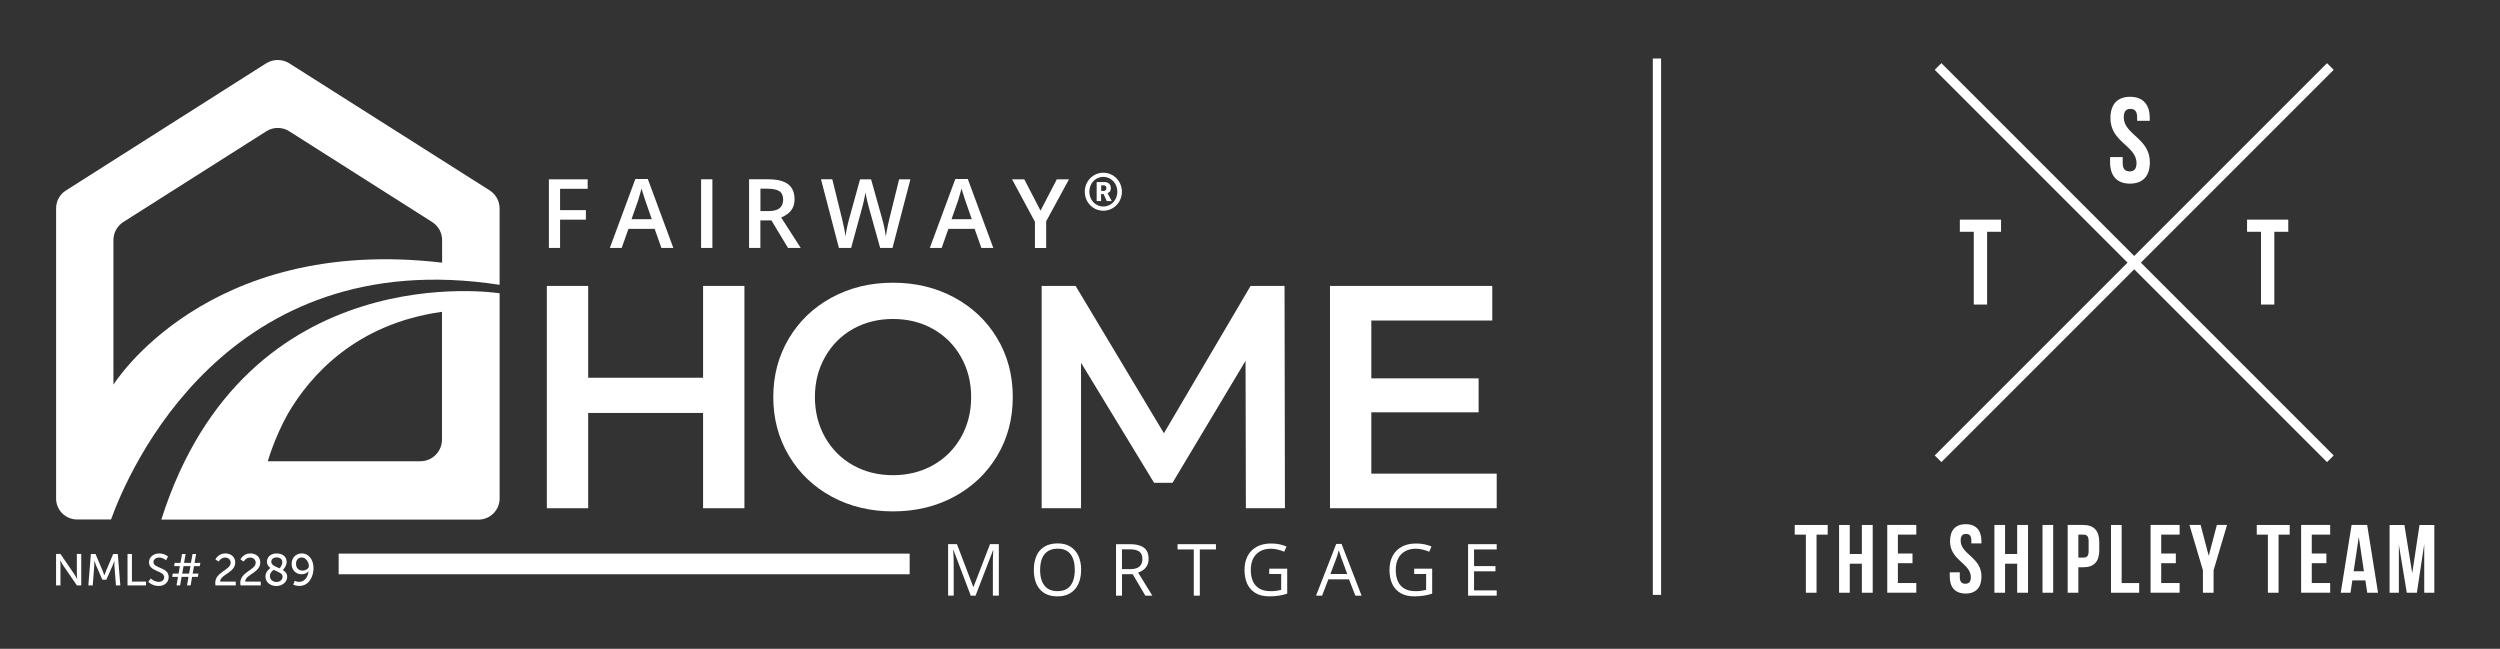 <?xml version="1.0" encoding="UTF-8"?>
<svg xmlns="http://www.w3.org/2000/svg" id="Design" viewBox="0 0 778.43 202.02">
  <rect x="0" y="0" width="778.43" height="202.02" fill="#333333" stroke="none"/>
  <defs>
    <style>
      .cls-1 {
        fill: #fff;
      }
    </style>
  </defs>
  <g>
    <g>
      <g>
        <path class="cls-1" d="M231.79,89.03v69.22h-12.87v-29.67h-35.78v29.67h-12.87v-69.22h12.87v28.59h35.78v-28.59h12.87Z"></path>
        <path class="cls-1" d="M278.05,159.23c-7.05,0-13.41-1.53-19.07-4.59-5.67-3.07-10.12-7.33-13.35-12.77-3.24-5.44-4.85-11.52-4.85-18.25s1.62-12.78,4.85-18.23c3.24-5.44,7.68-9.69,13.35-12.75,5.66-3.07,12.02-4.61,19.07-4.61s13.43,1.54,19.1,4.61c5.66,3.06,10.12,7.29,13.35,12.7,3.24,5.41,4.85,11.5,4.85,18.28s-1.62,12.89-4.85,18.3c-3.24,5.41-7.69,9.65-13.35,12.72-5.67,3.06-12.04,4.59-19.1,4.59ZM278.05,147.96c4.62,0,8.77-1.04,12.46-3.11,3.7-2.08,6.6-4.97,8.72-8.69,2.11-3.73,3.16-7.91,3.16-12.53s-1.06-8.76-3.16-12.48c-2.11-3.73-5.02-6.64-8.72-8.72-3.69-2.08-7.84-3.11-12.46-3.11s-8.76,1.04-12.46,3.11c-3.69,2.08-6.58,4.99-8.69,8.72-2.11,3.72-3.16,7.88-3.16,12.48s1.05,8.8,3.16,12.53c2.11,3.72,5,6.62,8.69,8.69,3.7,2.08,7.85,3.11,12.46,3.11Z"></path>
        <path class="cls-1" d="M387.93,158.24l-.1-45.9-22.74,37.98h-5.75l-22.74-37.37v45.29h-12.26v-69.22h10.57l27.5,45.87,26.99-45.87h10.57l.12,69.22h-12.17.01Z"></path>
        <path class="cls-1" d="M466.03,147.48v10.77h-51.91v-69.22h50.53v10.77h-37.66v18.01h33.41v10.57h-33.41v19.1h39.04Z"></path>
      </g>
      <path class="cls-1" d="M105.45,172.38h177.79v6.43H105.45v-6.43Z"></path>
      <g>
        <path class="cls-1" d="M38.41,69.12l44.57-28.28c2.15-1.34,4.88-1.34,7.03,0l44.61,28.33c1.88,1.21,3.04,3.31,3.04,5.55v7.07c-73.52-8.63-102.34,37.99-102.34,37.99v-45.01c0-2.29,1.16-4.43,3.13-5.69M155.56,88.72v-23.8c0-2.29-1.16-4.39-3.09-5.64l-62.37-39.55c-2.2-1.39-5.02-1.39-7.25,0L20.51,59.32c-1.92,1.21-3.04,3.31-3.04,5.55v90.3c-.04,3.62,2.91,6.58,6.54,6.58h10.56c5.5-15.26,35.89-86.14,121-73.07"></path>
        <path class="cls-1" d="M130.86,143.62h-47.47s1.97-7.12,6.26-14.81c7.03-12.04,21.26-28.01,47.97-31.72v39.78c0,3.75-3.04,6.75-6.76,6.75M50.23,161.79h98.76c3.63,0,6.58-2.95,6.58-6.58v-63.89s-78.98-12.58-105.34,70.47"></path>
      </g>
      <g>
        <path class="cls-1" d="M343.65,59.46c.54,0,.85-.34.85-.88s-.31-.88-.85-.88h-.77v1.76s.77,0,.77,0ZM341.5,56.69h2.46c1.15,0,1.92.73,1.92,1.88s-.62,1.42-1.03,1.54c0,0,.07.07.19.38l1.12,2.11h-1.54l-1-2.18h-.77v2.18h-1.38v-5.92h.04-.01ZM343.53,64.3c2.5,0,4.38-2.03,4.38-4.61s-1.92-4.61-4.38-4.61-4.34,2.03-4.34,4.61,1.88,4.61,4.34,4.61M343.53,53.78c3.23,0,5.8,2.65,5.8,5.92s-2.57,5.91-5.8,5.91-5.76-2.65-5.76-5.91,2.57-5.92,5.76-5.92"></path>
        <path class="cls-1" d="M174.39,77.2h-3.48v-21.37h12.07v2.95h-8.59v6.66h8.04v2.95h-8.04v8.81h0Z"></path>
        <path class="cls-1" d="M205.94,77.2l-2.1-5.94h-8.16l-2.1,5.94h-3.69l7.94-21.46h3.89l7.94,21.46h-3.72,0ZM202.94,68.24l-2.03-5.84c-.08-.24-.19-.59-.34-1.06-.14-.46-.3-.94-.46-1.42-.14-.48-.27-.89-.36-1.23-.1.4-.22.86-.36,1.35-.13.48-.27.94-.41,1.38-.13.43-.23.77-.29.99l-2.05,5.84h6.3Z"></path>
        <path class="cls-1" d="M218.3,77.2v-21.37h3.52v21.37h-3.52Z"></path>
        <path class="cls-1" d="M239.27,55.83c1.85,0,3.37.23,4.56.68,1.21.45,2.1,1.13,2.68,2.05.59.91.89,2.06.89,3.48,0,1.06-.19,1.97-.58,2.7-.39.74-.91,1.35-1.55,1.83-.63.48-1.3.87-2.03,1.16l6.08,9.46h-3.96l-5.17-8.57h-3.43v8.57h-3.52v-21.37h6.03ZM239.03,58.75h-2.25v6.98h2.41c1.62,0,2.81-.3,3.55-.89.74-.61,1.11-1.5,1.11-2.68,0-1.24-.4-2.11-1.18-2.63-.79-.51-2-.77-3.65-.77h0Z"></path>
        <path class="cls-1" d="M283.48,55.83l-5.58,21.37h-3.84l-3.57-12.8c-.08-.32-.18-.69-.29-1.11-.1-.43-.21-.88-.31-1.33s-.19-.86-.27-1.23c-.07-.37-.11-.66-.14-.87-.02.21-.07.5-.14.87s-.14.78-.24,1.23c-.08.43-.18.87-.29,1.3-.1.43-.19.81-.29,1.13l-3.5,12.8h-3.81l-5.58-21.37h3.52l3.09,12.53c.1.4.19.84.29,1.3.11.45.21.91.29,1.38.1.47.18.93.27,1.38.08.43.14.84.19,1.21.05-.37.1-.78.17-1.23.08-.46.17-.93.27-1.4.1-.46.19-.92.29-1.35.11-.45.22-.85.31-1.21l3.48-12.6h3.43l3.55,12.65c.11.37.22.78.31,1.23.11.43.22.89.31,1.35.1.47.18.93.24,1.38.08.43.14.83.19,1.18.08-.48.17-1.03.27-1.64.11-.61.23-1.23.36-1.86.14-.64.28-1.23.41-1.76l3.09-12.53h3.52Z"></path>
        <path class="cls-1" d="M305.57,77.2l-2.1-5.94h-8.16l-2.1,5.94h-3.69l7.94-21.46h3.89l7.94,21.46h-3.72ZM302.58,68.24l-2.03-5.84c-.08-.24-.19-.59-.34-1.06-.14-.46-.3-.94-.46-1.42-.14-.48-.27-.89-.36-1.23-.1.4-.22.86-.36,1.35-.13.48-.27.94-.41,1.38-.13.43-.23.77-.29.99l-2.05,5.84h6.3,0Z"></path>
        <path class="cls-1" d="M323.99,65.59l5.07-9.75h3.79l-7.1,13.06v8.31h-3.5v-8.16l-7.12-13.21h3.81s5.05,9.75,5.05,9.75Z"></path>
      </g>
      <g>
        <path class="cls-1" d="M302.27,185.47l-5.38-14.2h-.1c.03.31.05.68.07,1.11.03.43.05.91.07,1.42.01.5.02,1.01.02,1.52v10.14h-1.74v-16.03h2.75l5.09,13.33h.07l5.14-13.33h2.75v16.03h-1.86v-10.26c0-.48,0-.95.02-1.42.01-.48.03-.93.05-1.35.03-.43.05-.81.07-1.13h-.07l-5.46,14.17h-1.52.03Z"></path>
        <path class="cls-1" d="M336.63,177.43c0,1.24-.16,2.37-.48,3.38-.31,1.01-.77,1.88-1.4,2.61-.62.72-1.38,1.29-2.29,1.69-.92.39-1.98.58-3.19.58s-2.33-.19-3.26-.58c-.92-.4-1.68-.97-2.29-1.69-.62-.74-1.07-1.62-1.38-2.63-.29-1.01-.43-2.14-.43-3.38,0-1.62.27-3.05.8-4.3.54-1.24,1.36-2.2,2.46-2.87,1.11-.69,2.49-1.04,4.15-1.04s2.9.34,3.98,1.01c1.09.68,1.92,1.64,2.49,2.87.56,1.23.85,2.67.85,4.35h0ZM323.86,177.43c0,1.37.19,2.55.58,3.55.39.98.98,1.75,1.79,2.29.8.53,1.82.8,3.04.8s2.28-.27,3.07-.8c.78-.54,1.36-1.31,1.74-2.29.39-1,.58-2.18.58-3.55,0-2.06-.43-3.67-1.3-4.83-.86-1.17-2.2-1.76-4.03-1.76-1.24,0-2.26.27-3.07.8s-1.41,1.29-1.81,2.27c-.39.98-.58,2.16-.58,3.52h-.01Z"></path>
        <path class="cls-1" d="M351.82,169.44c1.32,0,2.4.17,3.26.51.87.33,1.51.81,1.93,1.47.42.66.63,1.51.63,2.54,0,.86-.16,1.56-.46,2.12-.31.57-.71,1.03-1.21,1.38-.5.36-1.03.63-1.59.82l4.42,7.19h-2.17l-3.94-6.69h-3.33v6.69h-1.86v-16.03h4.32,0ZM351.72,171.05h-2.37v6.16h2.54c1.32,0,2.28-.27,2.9-.8.61-.54.92-1.33.92-2.37s-.33-1.87-.99-2.32c-.65-.45-1.64-.68-2.99-.68h-.01Z"></path>
        <path class="cls-1" d="M373.59,185.47h-1.88v-14.39h-5.05v-1.64h11.95v1.64h-5.02v14.39h0Z"></path>
        <path class="cls-1" d="M395.2,177.07h5.6v7.77c-.86.29-1.73.5-2.61.63-.89.14-1.88.22-2.97.22-1.68,0-3.08-.33-4.23-.99-1.15-.68-2.02-1.62-2.61-2.85-.58-1.24-.87-2.7-.87-4.39s.32-3.1.97-4.35c.66-1.24,1.61-2.2,2.85-2.87,1.24-.68,2.73-1.01,4.47-1.01.88,0,1.73.08,2.54.24.8.16,1.55.4,2.25.7l-.72,1.62c-.6-.25-1.25-.47-1.96-.65-.71-.19-1.44-.29-2.2-.29-1.32,0-2.45.28-3.38.82-.94.53-1.65,1.3-2.15,2.29-.48.98-.72,2.15-.72,3.5s.22,2.5.65,3.5c.43.98,1.1,1.75,2,2.29.92.55,2.1.82,3.55.82.72,0,1.34-.04,1.86-.12.51-.08.98-.18,1.4-.29v-4.93h-3.72v-1.67h0Z"></path>
        <path class="cls-1" d="M422.02,185.47l-1.98-5.09h-6.42l-1.96,5.09h-1.88l6.28-16.1h1.67l6.23,16.1h-1.94ZM419.49,178.73l-1.86-5.07c-.05-.13-.12-.34-.22-.63-.1-.3-.21-.62-.31-.94s-.18-.58-.24-.77c-.08.29-.16.59-.24.89-.08.29-.16.57-.24.82-.08.24-.16.45-.22.63l-1.91,5.07h5.24,0Z"></path>
        <path class="cls-1" d="M440.34,177.07h5.6v7.77c-.86.29-1.73.5-2.61.63-.89.14-1.88.22-2.97.22-1.68,0-3.08-.33-4.23-.99-1.15-.68-2.02-1.62-2.61-2.85-.58-1.24-.87-2.7-.87-4.39s.32-3.1.97-4.35c.66-1.24,1.61-2.2,2.85-2.87,1.24-.68,2.73-1.01,4.47-1.01.88,0,1.73.08,2.54.24.8.16,1.55.4,2.25.7l-.72,1.62c-.6-.25-1.25-.47-1.96-.65-.71-.19-1.44-.29-2.2-.29-1.32,0-2.45.28-3.38.82-.94.53-1.65,1.3-2.15,2.29-.48.98-.72,2.15-.72,3.5s.22,2.5.65,3.5c.43.98,1.1,1.75,2,2.29.92.55,2.1.82,3.55.82.72,0,1.34-.04,1.86-.12.51-.08.98-.18,1.4-.29v-4.93h-3.72v-1.67h0Z"></path>
        <path class="cls-1" d="M466.03,185.47h-8.91v-16.03h8.91v1.64h-7.05v5.19h6.66v1.62h-6.66v5.94h7.05v1.64Z"></path>
      </g>
    </g>
    <g>
      <path class="cls-1" d="M23.93,178.85c0,.54.1,1.41.1,1.41h-.03s-.46-.89-.82-1.41l-4.36-6.37h-1.36v9.79h1.37v-6.35c0-.55-.1-1.43-.1-1.43h.03s.46.89.82,1.43l4.37,6.35h1.35v-9.79h-1.37v6.37Z"></path>
      <path class="cls-1" d="M35.25,172.49l-2.25,5.3c-.22.54-.49,1.32-.49,1.32h-.03s-.26-.78-.49-1.32l-2.25-5.3h-1.44l-.79,9.79h1.37l.47-6.17c.04-.6.03-1.47.03-1.47h.03s.31.94.53,1.47l1.94,4.41h1.22l1.96-4.41c.24-.54.53-1.44.53-1.44h.03s-.03.85,0,1.44l.49,6.17h1.36l-.79-9.79h-1.44Z"></path>
      <polygon class="cls-1" points="41.08 172.49 39.71 172.49 39.71 182.28 45.46 182.28 45.46 181.09 41.08 181.09 41.08 172.49"></polygon>
      <path class="cls-1" d="M47.77,175.03c0-.78.74-1.43,1.78-1.43,1.25,0,2.15.85,2.15.85l.62-1.14s-.96-.98-2.77-.98-3.16,1.21-3.16,2.73c0,3.01,4.74,2.55,4.74,4.67,0,.93-.78,1.44-1.69,1.44-1.46,0-2.5-1.05-2.5-1.05l-.78,1.04s1.17,1.29,3.25,1.29c1.94,0,3.11-1.25,3.11-2.76,0-3.18-4.74-2.64-4.74-4.66h0Z"></path>
      <path class="cls-1" d="M61.07,172.49h-1.12l-.49,2.77h-2.15l.49-2.77h-1.12l-.49,2.77h-1.8l-.17,1.01h1.79l-.4,2.33h-1.82l-.17,1.03h1.8l-.46,2.65h1.12l.46-2.65h2.15l-.46,2.65h1.12l.47-2.65h1.79l.18-1.03h-1.8l.42-2.33h1.8l.18-1.01h-1.82l.49-2.77h0ZM58.88,178.61h-2.15l.42-2.33h2.15l-.42,2.33Z"></path>
      <path class="cls-1" d="M73.25,175.14c0-1.69-1.29-2.82-3.09-2.82-2.21,0-3.09,1.86-3.09,1.86l1.01.68s.69-1.25,1.98-1.25c1.03,0,1.76.65,1.76,1.62,0,2.3-4.8,2.8-4.8,6.3,0,.24.03.49.07.75h6.31v-1.19h-4.86c.03-2.23,4.7-2.73,4.7-5.95h0Z"></path>
      <path class="cls-1" d="M81.04,175.14c0-1.69-1.29-2.82-3.09-2.82-2.21,0-3.09,1.86-3.09,1.86l1.01.68s.69-1.25,1.98-1.25c1.03,0,1.76.65,1.76,1.62,0,2.3-4.8,2.8-4.8,6.3,0,.24.03.49.07.75h6.31v-1.19h-4.85c.03-2.23,4.7-2.73,4.7-5.95h0Z"></path>
      <path class="cls-1" d="M88.08,177.5c.12-.14,1.17-1.25,1.17-2.55,0-1.61-1.26-2.62-3.08-2.62-2.07,0-3.05,1.26-3.05,2.57,0,.9.46,1.5,1.1,1.96-.26.18-1.57,1.11-1.57,2.61,0,1.78,1.46,3,3.41,3s3.36-1.35,3.36-2.87c0-1.01-.58-1.62-1.33-2.08v-.02ZM86.15,173.56c1.03,0,1.75.57,1.75,1.47,0,1.03-.71,1.78-.86,1.93-1.26-.54-2.57-.96-2.57-2.04,0-.75.6-1.36,1.68-1.36ZM86.05,181.21c-1.04,0-2.01-.72-2.01-1.84,0-1.05.86-1.72,1.18-1.94,1.32.64,2.77,1.05,2.77,2.11s-.92,1.68-1.94,1.68h0Z"></path>
      <path class="cls-1" d="M93.96,172.32c-1.83,0-3.15,1.35-3.15,3.27,0,1.82,1.23,3.22,3.09,3.22.86,0,1.76-.36,2.16-.92h.03c-.21,1.62-1.14,3.29-2.94,3.29-.78,0-1.4-.33-1.4-.33l-.44,1.19s.74.4,1.9.4c3.04,0,4.41-3,4.41-5.51,0-2.8-1.58-4.62-3.66-4.62h0ZM94.18,177.66c-1.26,0-2.01-.87-2.01-2.07s.67-2.01,1.8-2.01c1.25,0,2.21,1.43,2.21,2.71,0,.69-.89,1.37-2,1.37Z"></path>
    </g>
  </g>
  <path class="cls-1" d="M514.64,185.23V18.22h2.58v167.01h-2.58Z"></path>
  <g>
    <g>
      <path class="cls-1" d="M558.84,163.46h10.25v3.01h-3.47v18.09h-3.32v-18.09h-3.47v-3.01h0Z"></path>
      <path class="cls-1" d="M575.96,184.56h-3.32v-21.1h3.32v9.04h3.77v-9.04h3.38v21.1h-3.38v-9.04h-3.77v9.04Z"></path>
      <path class="cls-1" d="M590.95,172.35h4.55v3.01h-4.55v6.18h5.73v3.01h-9.04v-21.1h9.04v3.01h-5.73v5.88h0Z"></path>
      <path class="cls-1" d="M612.08,163.22c3.23,0,4.88,1.93,4.88,5.31v.66h-3.14v-.87c0-1.51-.6-2.08-1.66-2.08s-1.66.57-1.66,2.08c0,4.34,6.48,5.15,6.48,11.18,0,3.38-1.69,5.31-4.94,5.31s-4.94-1.93-4.94-5.31v-1.3h3.13v1.51c0,1.51.66,2.05,1.72,2.05s1.72-.54,1.72-2.05c0-4.34-6.48-5.16-6.48-11.18,0-3.38,1.66-5.31,4.88-5.31h.01Z"></path>
      <path class="cls-1" d="M624.32,184.56h-3.32v-21.1h3.32v9.04h3.77v-9.04h3.38v21.1h-3.38v-9.04h-3.77v9.04Z"></path>
      <path class="cls-1" d="M635.98,163.46h3.32v21.1h-3.32v-21.1Z"></path>
      <path class="cls-1" d="M653.65,168.68v2.74c0,3.38-1.63,5.21-4.94,5.21h-1.57v7.93h-3.32v-21.1h4.88c3.32,0,4.94,1.84,4.94,5.22h.01ZM647.14,166.48v7.14h1.57c1.05,0,1.63-.48,1.63-1.99v-3.17c0-1.51-.57-1.99-1.63-1.99h-1.57Z"></path>
      <path class="cls-1" d="M657.3,163.46h3.32v18.09h5.46v3.01h-8.77v-21.1h-.01Z"></path>
      <path class="cls-1" d="M672.94,172.35h4.55v3.01h-4.55v6.18h5.73v3.01h-9.04v-21.1h9.04v3.01h-5.73v5.88h0Z"></path>
      <path class="cls-1" d="M685.93,177.57l-4.19-14.11h3.47l2.53,9.62,2.53-9.62h3.17l-4.19,14.11v6.99h-3.32v-6.99Z"></path>
      <path class="cls-1" d="M702.7,163.46h10.25v3.01h-3.47v18.09h-3.32v-18.09h-3.47v-3.01h0Z"></path>
      <path class="cls-1" d="M719.82,172.35h4.55v3.01h-4.55v6.18h5.73v3.01h-9.04v-21.1h9.04v3.01h-5.73v5.88h0Z"></path>
      <path class="cls-1" d="M740.44,184.56h-3.35l-.57-3.83h-4.07l-.57,3.83h-3.04l3.38-21.1h4.85l3.38,21.1h-.01ZM732.87,177.87h3.19l-1.6-10.67-1.6,10.67h0Z"></path>
      <path class="cls-1" d="M751.11,178.44l2.26-14.98h4.61v21.1h-3.14v-15.13l-2.29,15.13h-3.14l-2.47-14.92v14.92h-2.89v-21.1h4.61l2.44,14.98h.01Z"></path>
    </g>
    <path class="cls-1" d="M610.23,68.39h12.84v3.78h-4.34v22.66h-4.15v-22.66h-4.34v-3.78h0Z"></path>
    <path class="cls-1" d="M699.66,68.39h12.84v3.78h-4.34v22.66h-4.15v-22.66h-4.34v-3.78h0Z"></path>
    <path class="cls-1" d="M663.25,30.14c4.04,0,6.12,2.42,6.12,6.65v.83h-3.93v-1.1c0-1.89-.76-2.61-2.08-2.61s-2.08.72-2.08,2.61c0,5.44,8.12,6.46,8.12,14.01,0,4.23-2.12,6.65-6.19,6.65s-6.19-2.42-6.19-6.65v-1.62h3.93v1.89c0,1.89.83,2.57,2.15,2.57s2.15-.68,2.15-2.57c0-5.44-8.12-6.46-8.12-14.01,0-4.23,2.08-6.65,6.12-6.65Z"></path>
    <rect class="cls-1" x="663.07" y="-4.6" width="2.93" height="172.75" transform="translate(136.81 493.85) rotate(-45)"></rect>
    <rect class="cls-1" x="578.16" y="80.31" width="172.75" height="2.93" transform="translate(136.81 493.85) rotate(-45)"></rect>
  </g>
</svg>
